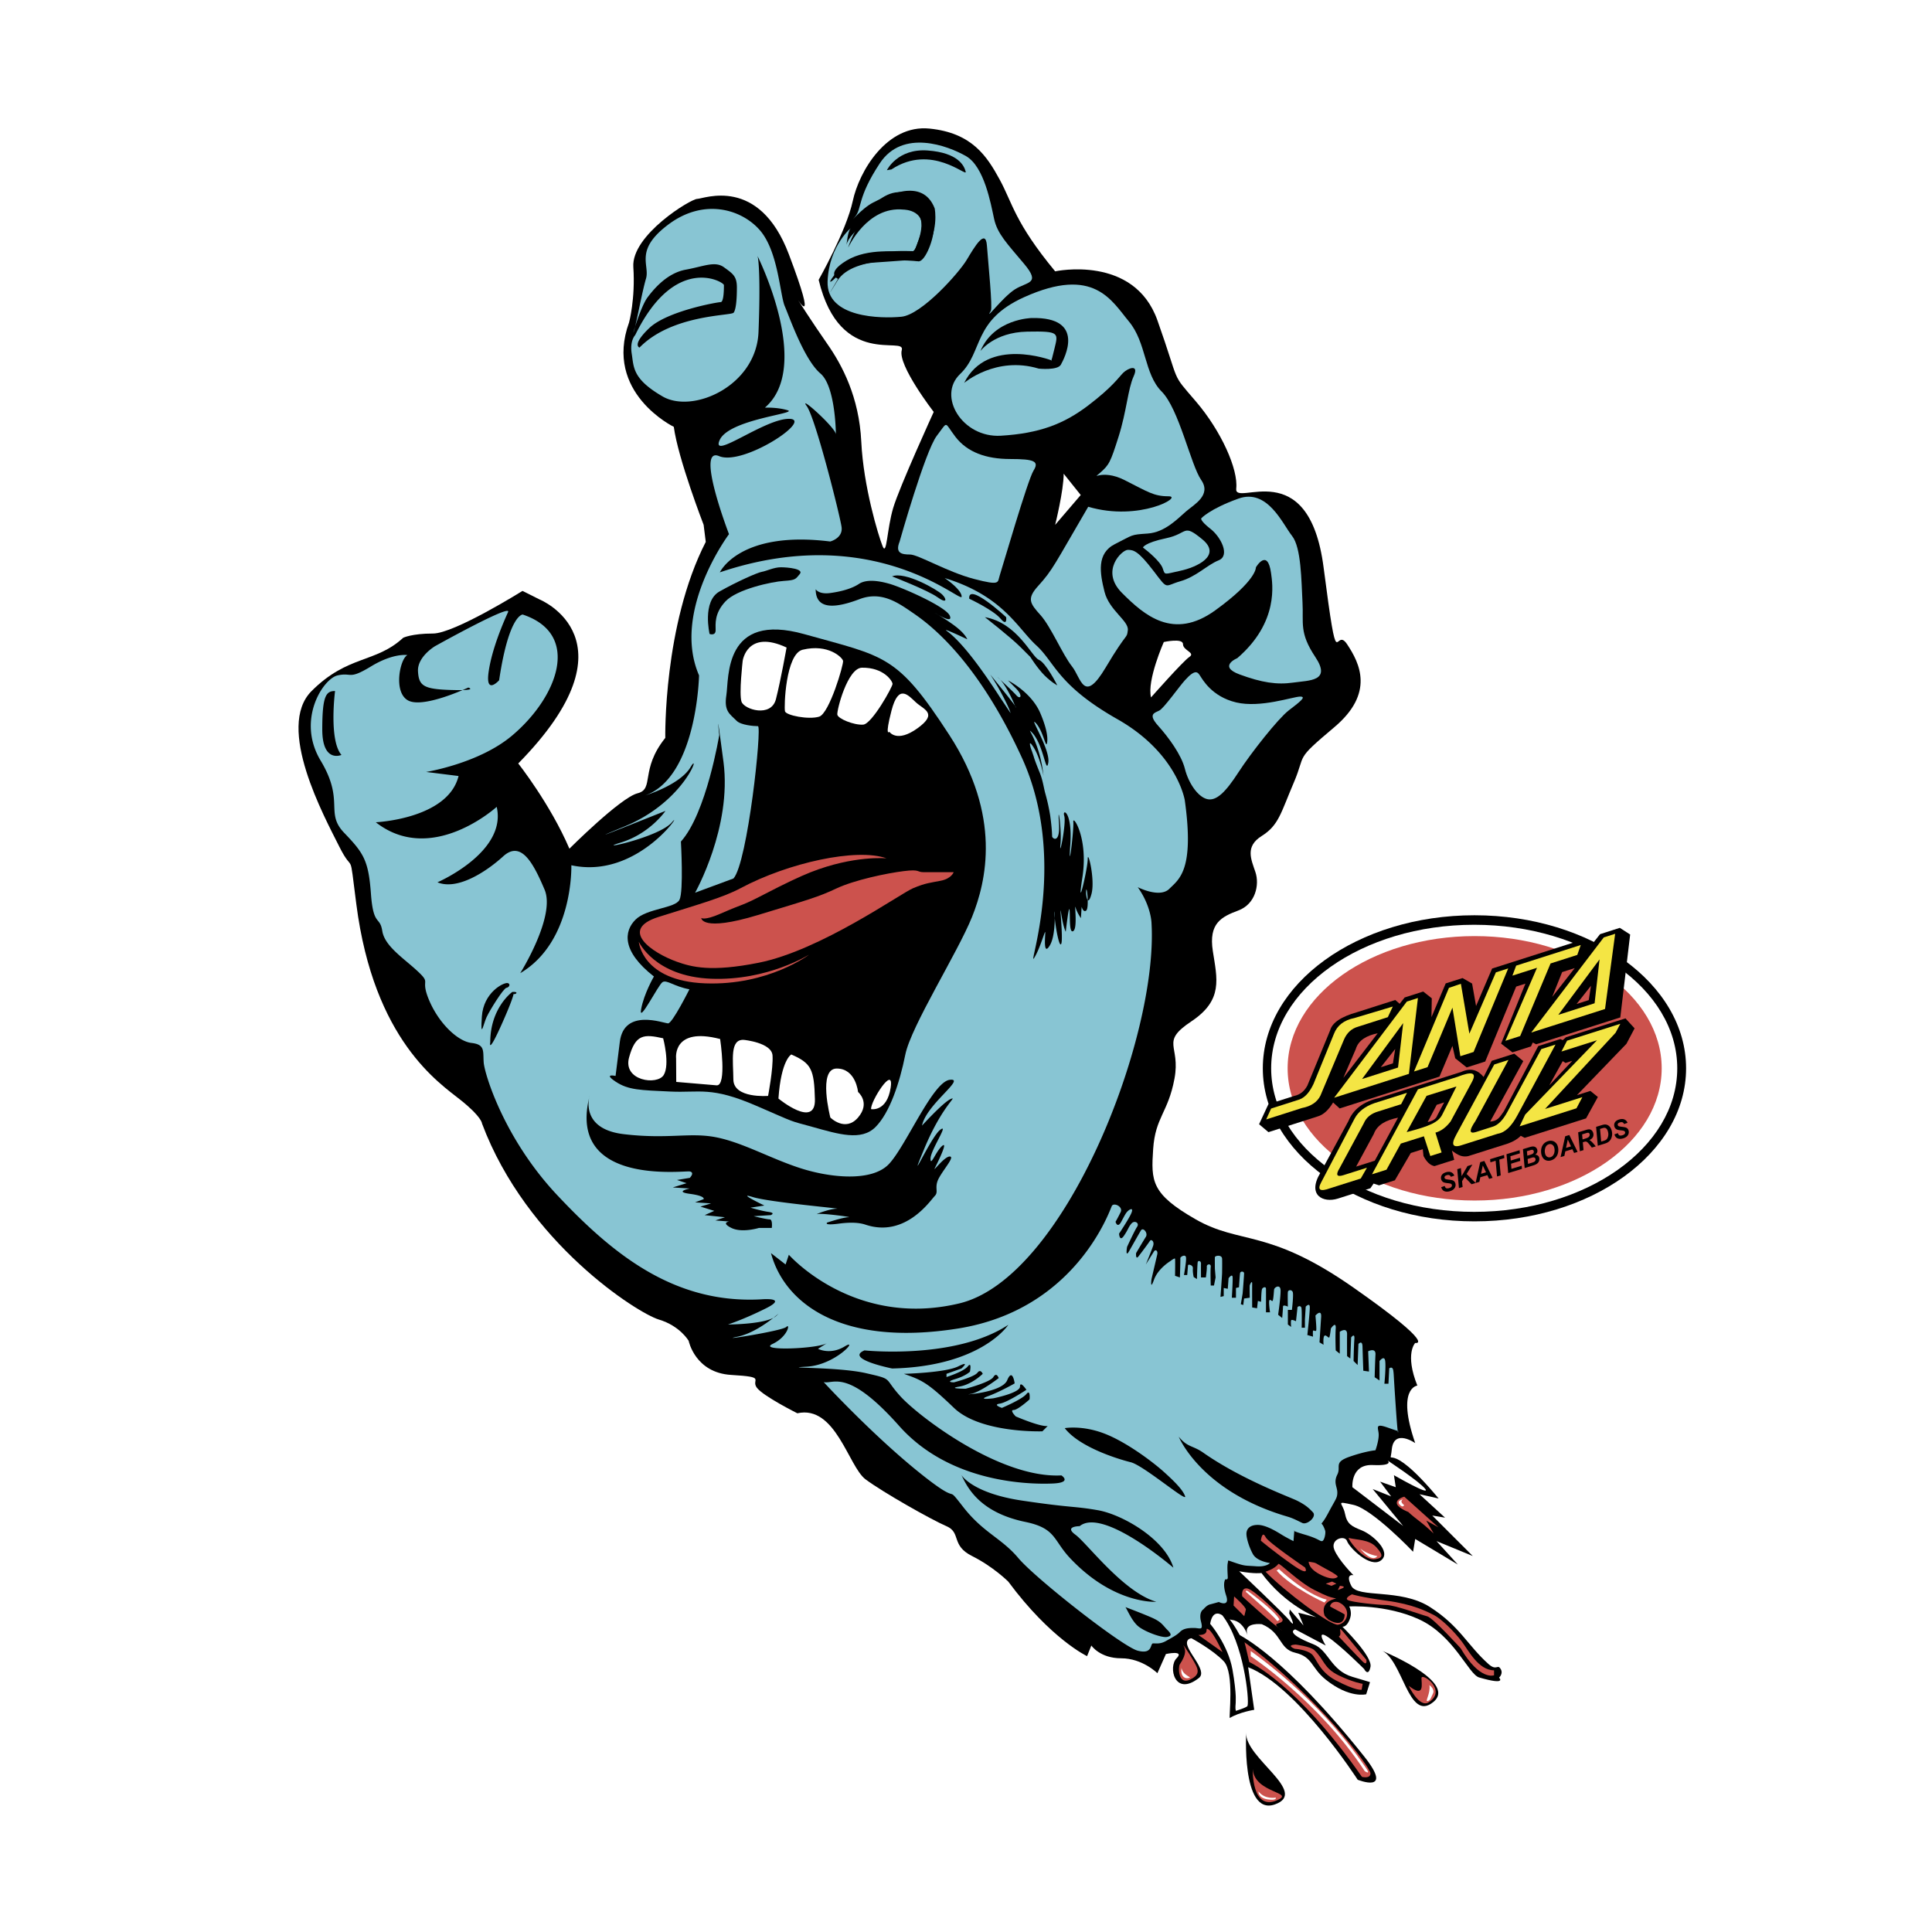 <?xml version="1.0" encoding="utf-8"?>
<!-- Uploaded to: SVG Repo, www.svgrepo.com, Generator: SVG Repo Mixer Tools -->
<svg width="800px" height="800px" viewBox="0 0 192.756 192.756" xmlns="http://www.w3.org/2000/svg">
<g fill-rule="evenodd" clip-rule="evenodd">
<path fill="#ffffff" d="M0 0h192.756v192.756H0V0z"/>
<path d="M78.977 16.988c-2.315.772-3.66-1.708-4.636-1.708-.977 0-6.344-1.22-9.761 1.952-3.416 3.172-3.171 2.44-4.147 3.66-.976 1.22-.244 2.928-1.22 5.612s-3.66 7.808-1.22 12.444 2.928 4.88 3.416 5.856 0 0 .732 2.684.732 3.66 1.464 4.636.732.976-.244 3.66-2.928 7.808-2.928 8.54c0 .732-.732-2.928-2.196-5.124-1.464-2.196-5.124-6.832-13.176-3.172-8.052 3.66-7.808 3.172-11.957 3.904-4.147.732-9.027 4.88-8.54 10.736s.732 10.98 1.952 12.444 2.44 4.148 2.44 8.052c0 3.903 5.124 14.151 7.564 17.079 2.44 2.929 1.952 2.928 3.904 4.148 1.952 1.22 1.22 1.465 3.172 5.124 1.952 3.659 8.901 12.487 13.049 14.927s5.671 3.43 5.671 3.43 1.754.593 2.242 3.033 3.682 3.254 5.146 3.498 2.44.244 2.684 1.221c.244.975 1.708 1.707 3.416 1.951s1.952 1.951 2.44 2.684c.488.732 5.368 5.368 8.296 6.589 2.928 1.22 2.928 1.708 3.904 2.684.976.976 1.464 0 2.44 1.22s1.22.244 2.928 2.928 5.613 6.832 8.052 8.052c2.439 1.221 9.76 2.196 11.467 6.345 1.709 4.147 5.857 9.027 10.248 8.052 4.393-.977 3.172-2.196 3.66-2.929.488-.731 1.709-.976 2.928-.976 1.221 0 7.607 3.115 8.584 1.164.975-1.952-1.02-6.044 1.664-6.288s8.053-3.172 10.004-6.588c1.953-3.416 2.195-9.028-2.684-15.128-4.881-6.1-3.904-14.64-3.904-17.08 0-2.439.488-7.075-5.611-10.003-6.1-2.929-12.445-6.832-14.885-7.564-2.439-.731-6.588-2.684-3.902-10.735 2.684-8.052.242-1.465.975-3.173s.732-3.903 1.709-6.1c.975-2.196 1.707-3.66 3.416-4.147 1.707-.488 2.195-2.44 2.439-4.636s-.488-3.904.244-4.392c.732-.488 1.707-.732 1.707-3.904s2.197-2.928 3.904-4.636c1.709-1.708 7.809-6.832 2.684-15.372 0 0-1.951-1.708-2.928-6.832-.977-5.125-4.879-10.004-7.32-10.248-2.439-.244-4.148-4.88-4.635-6.344-.488-1.464-2.684-10.736-10.004-15.127-7.32-4.393-2.441 3.416-9.029-6.344S89.469 7.963 86.54 9.427s-5.367 6.83-7.563 7.561z" fill="#ffffff"/>
<path d="M56.81 84.672s5.101-5.101 6.802-5.526c1.701-.425.212-2.338 2.764-5.526 0 0-.213-11.266 4.038-19.555l-.212-1.701s-2.551-6.589-2.976-9.777c0 0-7.014-3.401-4.463-10.416 0 0 .638-2.338.425-5.526-.213-3.188 5.739-6.802 6.376-6.802s6.164-2.338 9.14 5.527c2.976 7.864.85 4.463.85 4.463s1.488 2.338 2.976 4.464c1.488 2.125 3.188 5.314 3.401 9.777.212 4.464 1.7 9.353 2.125 10.416.425 1.063.425-1.701 1.062-3.826.638-2.126 4.039-9.565 4.039-9.565s-3.614-4.676-3.188-6.164c.425-1.488-6.164 1.913-8.29-7.015 0 0 2.764-4.889 3.401-7.864.638-2.976 3.401-7.652 7.652-7.227s5.738 2.763 7.014 5.101c1.275 2.338 1.488 4.251 5.527 9.141 0 0 7.865-1.701 10.203 4.889 2.338 6.589 1.275 5.101 3.826 8.077s4.25 6.802 4.037 8.715c-.211 1.913 7.229-3.614 8.717 7.864 1.486 11.479 1.062 5.739 2.338 7.652s2.762 4.889-1.275 8.29c-4.039 3.401-2.764 2.551-4.039 5.526s-1.488 4.251-3.189 5.314c-1.699 1.062-1.062 2.338-.637 3.613s0 3.188-1.701 3.826c-1.699.637-2.975 1.275-2.551 4.039.426 2.763 1.062 4.889-2.125 7.015-3.188 2.125-1.062 2.338-1.701 5.739-.637 3.4-1.912 3.825-2.125 7.014s-.213 4.464 4.252 7.015c4.463 2.551 7.227.851 15.729 6.802 8.502 5.952 6.164 5.526 6.164 5.526s-1.062 1.062.213 4.252c0 0-2.125.212-.213 5.738 0 0-2.125-1.487-2.338.638-.213 2.126-.639-1.487 4.676 4.89l-1.912-.426 2.551 2.339-1.275-.213 4.039 4.038-3.615-1.487 2.127 2.338-4.252-2.551-.213 1.275s-4.039-4.251-5.951-4.677c-1.912-.425-1.062-.212-.85.851s.637 1.275 1.699 1.7c1.062.426 2.977 2.126 1.914 2.977-1.062.85-3.189-1.275-3.4-1.913-.213-.638-1.701-.213-1.275.85.424 1.063 1.912 2.551 1.912 2.551s-.85-.212-.213 1.063c.639 1.275 4.889.212 7.865 2.125s3.715 3.796 5.824 5.679c.746.666.879.082 1.129.376.443.519-.076.979-.076.979s.848.805-1.988-.019c-1.064-.31-2.5-4.202-6.023-5.811-3.258-1.487-6.938-1.274-6.938-1.274s.281.512.111 1.094c-.293 1.004-.789.93-.789.93s3.01 2.936 2.799 3.999c-.213 1.062-.639.212-.639.212s-2.338-2.338-3.613-3.188c-1.275-.85-.213.851-.213.851l-3.041-1.612s-1.195.312 1.818 1.49c1.514.592 1.705 2.612 3.906 3.255 1.807.526 1.732.526 1.732.526l-.377 1.205s-1.666.442-4.039-1.463c-1.459-1.173-1.285-2.267-3.041-2.679-1.668-.393-1.277-1.982-3.336-2.849 0 0-1.699-.212-1.486.851.211 1.062-.012-1.094-1.488-1.275-.453-.056-.254-.359.771 1.504.045.08 4.383 2.021 12.406 12.1 3.047 3.826-.637 2.338-.637 2.338s-6.029-9.337-10.928-11.226l.605 4.249s-1.469.23-2.432.812c-.129.078.479-4.489-.6-5.645-1.059-1.135-3.223-2.303-3.223-2.303s-.324 0-.43.296c-.303.849 2.127 2.912 1.166 3.665-2.441 1.912-3.078-1.114-2.229-1.965.852-.85-1.062-.425-1.062-.425l-.85 1.913s-1.488-1.488-3.613-1.488c-2.127 0-2.977-1.275-2.977-1.275l-.426 1.062s-3.613-1.7-7.863-7.439c0 0-1.488-1.488-3.614-2.551-2.126-1.062-1.063-2.338-2.551-2.976-1.488-.638-6.377-3.401-8.078-4.677-1.701-1.274-2.976-7.439-6.802-6.589 0 0-3.401-1.7-4.039-2.551-.638-.85 1.062-1.062-2.551-1.275-3.614-.212-4.251-3.4-4.251-3.4s-.85-1.488-2.976-2.126c-2.125-.638-13.178-7.652-17.642-19.555 0 0 0-.639-2.126-2.339-2.125-1.7-8.663-5.93-10.415-19.555-.75-5.829-.213-2.763-1.701-5.739s-6.376-11.903-2.763-15.517c3.614-3.614 6.377-2.763 9.14-5.314 0 0 .85-.425 2.976-.425 2.125 0 8.927-4.251 8.927-4.251l1.701.85s9.99 4.039-2.126 16.367c.004-.002 3.193 4.036 5.106 8.5z"/>
<path d="M72.733 53.293s-5.764 7.686-2.989 14.09c0 0-.192 10.12-5.374 11.982 0 0 3.481-1.053 4.533-2.834 1.053-1.781-.486 3.4-6.557 5.91-6.072 2.51 4.048-1.538 4.048-1.538s-1.539 2.267-4.453 3.157c-2.915.891 3.805-.486 5.101-2.024 1.295-1.538-3.32 5.748-10.039 4.291 0 0 .243 7.61-5.1 10.767 0 0 3.562-5.667 2.429-8.338-1.133-2.672-2.348-4.938-4.129-3.319-1.781 1.619-4.614 3.4-6.558 2.591 0 0 6.962-2.996 5.91-7.529 0 0-6.477 5.91-12.063 1.538 0 0 7.206-.324 8.258-4.614l-3.238-.405s5.255-.837 8.559-3.612c4.557-3.828 6.983-10.135 1.075-12.094 0 0-1.376 0-2.348 6.558 0 0-1.376 1.538-1.052-.81.324-2.348 1.538-5.101 1.943-5.991.405-.891-7.286 3.4-7.286 3.4s-1.781 1.053-1.7 2.51c.081 1.457.567 1.781 3.319 1.862 2.752.081 1.7-.243 1.7-.243s-4.453 2.104-5.991 1.295-.81-4.209-.081-4.533c0 0-1.376-.243-3.643 1.133s-1.862.567-3.319.891c-1.458.324-4.129 4.453-1.7 8.5s.405 5.181 2.348 7.205c1.943 2.023 2.429 2.752 2.671 6.071.243 3.319.891 2.186 1.133 3.724.243 1.539 2.186 2.752 3.562 4.048 1.376 1.295.162.647 1.133 2.914.971 2.267 2.833 4.048 4.209 4.21 1.376.161 1.133.81 1.214 1.942.081 1.134 2.023 7.609 7.367 13.276s11.496 10.848 20.32 10.362c0 0 2.753-.243.486.891-2.267 1.133-3.805 1.619-3.805 1.619s3.967 0 4.857-.891c.89-.891-1.538 1.619-3.886 2.104-2.348.486 4.453-.566 4.857-.971.405-.405.162.971-1.376 1.699-1.539.729 4.533.486 5.424-.081l-.891.567s1.214.647 2.672-.243c1.457-.891-.891 1.862-3.805 2.024-2.915.161 3.077 0 5.91.646 2.834.648 1.7.405 3.481 2.348 1.781 1.944 9.876 8.178 16.029 7.854 0 0 1.135.729-.891.81-2.023.081-10.12.081-15.3-5.748-5.182-5.829-6.558-4.129-7.529-4.372 0 0 4.695 5.102 9.391 8.906 4.696 3.805 2.51.971 4.534 3.562 2.024 2.591 3.805 3.076 5.504 5.1 1.701 2.024 10.363 8.825 11.9 9.229 1.539.405 1.215-.729 1.539-.729.322 0 .729.081 1.295-.243.566-.323 1.053-.567 1.375-.891.324-.324.73-.404 1.377-.404.648 0 .973.323.729-.648-.242-.971.244-1.214.244-1.214s.322-.405.646-.485c.324-.081.891-.243.891-.243s1.133.566.729-.648-.08-1.619-.08-1.619.242.082.242-.161-.08-1.134 0-1.458c.08-.323-.162-.323.809 0 .973.324.973.243 2.025.324s1.375-.324 1.375-.324-1.295-.161-1.699-.89-.648-1.619-.648-2.024c0-.404.244-.891 1.135-.891s2.104.811 2.508 1.053a20.26 20.26 0 0 0 1.053.567l.082-1.053s-.324 0 1.053.404c1.375.405 1.457.648 1.699.648.244 0 .404-.81.324-1.053-.432-1.297-.619 0 .324-1.781.729-1.376.891-1.457.891-2.024 0-.566-.406-.971 0-1.78.404-.81-.406-1.215 1.213-1.781s2.592-.647 2.592-.647.324-.891.324-1.538-.486-1.215.891-.729c1.375.485 1.051.323 1.051.323s0 1.134-.242-2.428-.178-3.057-.242-3.562c-.066-.506-.406-.243-.406-.243l-.08 1.538h-.404s.164-1.641.08-2.267-.566 0-.566 0v1.943l-.486-.324s.041-1.554.082-2.267-.729-.324-.729-.324l.08 2.024-.566-.081s-.061-1.753-.08-2.429c-.021-.676-.406-.243-.406-.243l-.08 2.105-.404-.405s.025-1.504.08-2.186-.324-.162-.324-.162l-.08 2.104-.324-.242s-.012-1.426 0-2.186c.012-.761-.729-.243-.729-.243v2.186l-.404-.323s-.055-1.371 0-2.187c.053-.814-.486 0-.486 0s-.09.808-.162.891c-.07.083-.336-.313-.484-.162-.15.151-.082.891-.082.891l-.404-.243s.102-1.622.162-2.509c.061-.888-.568-.162-.568-.162s.119 1.248.082 1.457-.291-.065-.324.081 0 .566 0 .566l-.566-.162s.271-2.434.242-2.833c-.029-.398-.404 0-.404 0l-.08 1.295v.81h-.324s.033-1.607-.018-1.942c-.049-.335-.4-.185-.404-.081-.002.104-.145 1.376-.145 1.376s-.436-.227-.486-.081 0 .648 0 .648l-.324-.243v-1.458h.404s.182-1.521.082-1.78-.459-.229-.486 0 0 1.457 0 1.457-.486-.243-.486 0-.08 1.134-.08 1.134l-.404-.324s.258-1.766.242-2.429c-.014-.663-.621-.327-.646-.081-.027.246-.072 1.098-.162 1.134-.092.035-.275-.262-.324 0-.049.261.08 1.133.08 1.133h-.404s.008-2.092 0-2.348-.299-.15-.385.008c-.084.158-.102 1.288-.102 1.288l-.322-.081-.082.729-.486-.081s-.01-1.909 0-2.348c.012-.438-.225.038-.242.162-.018.123 0 1.214 0 1.214l-.566.081-.08.647-.244-.081.182-1.076s.143-1.789.143-2-.371-.257-.404 0c-.035.258-.105 1.389-.105 1.389l-.301.068v.972h-.413s.1-1.571.082-2.023c-.02-.453-.406.081-.406.081l-.08 1.052-.404-.081v.81l-.324.081s.162-2.186.162-2.429c0-.242.016-.94 0-1.376s-.713-.318-.721-.154c-.01.165 0 1.159 0 1.159l.072.857-.162.81h-.322s-.049-1.493 0-1.862c.047-.369-.416-.285-.393-.032s-.094 1.085-.094 1.085h-.486s-.01-1.087 0-1.376c.01-.29-.281-.33-.324-.162-.043.167-.08 1.699-.08 1.699l-.324-.201s-.115-.482-.08-.851c.033-.368-.477-.443-.486-.324l-.08.972h-.324s.256-1.391.203-1.755-.58-.065-.566.081c.016.146-.043 1.917-.043 1.917l-.484-.162s.027-1.581 0-1.7-.486.243-.486.243-1.215.729-1.619 1.861c-.404 1.134-.242-.081-.242-.081l.566-2.428c.098-.427-.182-.557-.324-.324s-.809 1.295-.809 1.295.58-1.425.729-1.861c.146-.438-.188-.702-.324-.486-.137.217-.826 1.145-1.135 1.538-.307.395-.242-.323-.242-.323s.725-1.234.973-1.619c.246-.385-.277-.994-.486-.647-.211.347-.781 1.366-1.184 2.073-.404.707-.203-.427-.203-.427s.744-1.621 1.002-2.006c.258-.384-.258-.683-.566-.323-.307.359-.299.558-.746 1.217-.449.66-.488-.211-.488-.211s.955-1.43 1.215-2.023c.258-.594-.111-.438-.324-.243-.215.194-.297.382-.678 1.084-.383.701-.566 0-.566 0s.236-.401.508-.96c.27-.559-.695-.996-.883-.609-.188.386-3.562 10.361-15.382 12.224s-17.324-2.671-18.62-7.528l1.458 1.133.324-.971s6.476 7.366 17 4.856c10.525-2.509 19.833-26.472 19.187-37.887 0 0 0-1.7-1.377-3.643 0 0 2.186 1.133 3.156.162.973-.971 2.512-1.862 1.539-8.824 0 0-.729-4.695-6.719-8.095s-6.234-5.667-8.096-7.367c-1.861-1.7-3.318-4.938-9.148-6.719 0 0 1.7 1.133 1.7 1.861 0 .729-8.743-7.61-24.125-2.428 0 0 1.943-4.209 11.01-3.077 0 0 1.295-.323 1.133-1.457-.162-1.133-2.591-10.848-3.481-12.062s2.915 2.187 2.915 2.833c0 .648.081-4.695-1.538-6.072-1.619-1.376-3.076-5.586-3.562-6.719s-.648-5.505-2.51-7.61c-1.862-2.104-5.586-3.157-9.067-.566-3.481 2.59-1.862 4.047-2.267 5.424s-.971 4.534-1.214 5.262c-.243.729.648-2.428 1.376-3.4s2.024-2.429 3.805-2.753c1.781-.324 2.915-.891 3.805-.243.891.647 1.295.89 1.295 2.024 0 1.133-.081 2.186-.324 2.51-.243.324-6.153.162-9.391 3.481 0 0-.81-.243.972-1.943 1.781-1.7 6.8-2.591 7.124-2.591s.324-1.376.324-1.7c0-.324-4.879-3.169-8.852 4.992 0 0-.556.541-.343 1.869.212 1.328.053 2.497 3.082 4.251s9.353-1.063 9.565-6.43c.213-5.367 0-7.387-.106-7.599-.106-.212 5.58 11 .744 15.145 0 0 1.275-.053 2.285.266 1.01.318-5.898.903-6.802 2.976-.903 2.073 4.517-2.179 6.961-2.125 2.444.053-4.623 4.729-7.014 3.72-2.395-1.011.987 7.783.987 7.783z" fill="#88c5d3"/>
<path d="M89.751 54.045s2.556-9.062 3.718-10.573c1.162-1.51.698-1.394 1.859.116 1.162 1.511 3.02 2.208 5.461 2.208 2.439 0 2.904.232 2.324 1.162-.582.929-3.139 9.76-3.371 10.457s.117 1.046-2.555.349c-2.673-.697-5.578-2.44-6.391-2.44-.813-.001-1.51-.117-1.045-1.279z" fill="#88c5d3"/>
<path d="M108.572 50.56c-3.365 5.753-3.518 6.276-4.996 7.901-1.16 1.278-.812 1.743.232 2.905 1.047 1.162 2.209 3.95 3.139 5.112.928 1.163 1.16 3.834 3.369.117 2.207-3.718 2.092-2.789 2.207-3.718.117-.929-1.859-1.975-2.324-3.834s-.812-3.834 1.047-4.764c1.857-.93 1.51-.93 3.252-1.046 1.744-.116 3.021-1.51 3.834-2.208.814-.697 2.557-1.627 1.512-3.137-1.047-1.51-2.207-7.087-3.951-8.83-1.742-1.743-1.51-4.88-3.252-6.972-1.744-2.091-3.486-5.577-10.457-2.439-5.18 2.33-4.068 5.46-6.391 7.668-2.324 2.208.232 6.391 4.067 6.158 3.834-.232 6.273-1.162 8.713-3.021 2.441-1.858 3.021-2.788 3.486-3.253s1.627-.93 1.045.349c-.58 1.278-.695 3.485-1.51 6.042-.812 2.556-.93 2.789-1.859 3.602s.117-.465 2.441.697c2.322 1.162 2.904 1.627 4.414 1.627s-2.904 2.554-8.018 1.044zM118.217 67.872c-.607.674-2.092 2.788-2.557 3.021s-1.162.349-.115 1.51c1.045 1.162 2.322 2.905 2.672 4.299.348 1.394 1.277 2.788 2.207 3.021s1.859-.697 3.137-2.672c1.279-1.975 3.951-5.344 4.996-6.158 1.047-.813 1.859-1.395 1.162-1.395s-3.951 1.162-6.391.581-3.369-2.323-3.602-2.672c-.232-.349-.464-.697-1.509.465z" fill="#88c5d3"/>
<path d="M126.814 57.183c.141 1.036.812 4.88-3.369 8.481 0 0-1.975.813.232 1.626 2.207.813 3.719 1.046 5.344.813 1.627-.232 3.834-.116 2.207-2.556-1.625-2.439-1.16-3.369-1.277-5.46-.115-2.092-.115-5.461-1.045-6.623-.93-1.162-2.439-4.764-5.346-3.718-2.904 1.045-3.717 1.975-3.717 1.975s-.117.232.93 1.046c1.045.813 1.975 2.672.812 3.137s-2.207 1.627-3.834 2.091c-1.627.465-1.162.93-2.672-1.045-1.512-1.976-1.975-2.091-2.557-2.091-.58 0-2.789 2.091-.58 4.299 2.207 2.208 5.111 4.764 9.295 1.743 4.182-3.021 4.066-4.299 4.066-4.299s1.162-1.976 1.511.581z" fill="#88c5d3"/>
<path d="M114.033 54.626c.465.348 1.744 1.394 1.977 2.091s.115.581 1.742.232 4.184-1.511 2.207-3.137c-1.975-1.626-1.395-.581-3.602-.116s-2.324.93-2.324.93zM98.854 31.014c-.697 1.162 1.172-1.368 2.41-2.149 1.238-.782 2.605-.521.912-2.541s-2.672-2.997-2.996-4.495c-.326-1.499-.979-5.212-2.802-6.254-1.824-1.043-6.319-2.736-8.599.716-2.28 3.453-1.759 4.496-2.476 5.343-.716.847.652-.847 1.825-1.434 1.172-.586 4.885-2.605 6.124.586 0 0 .521 2.411-1.238 4.691s-.456.586-.456.586-6.385-.716-8.013 1.955c-1.629 2.671.065-.195.065-.195s-1.303-.521.847-1.825c2.15-1.303 5.212-.847 5.929-.847.716 0 .847.065 1.237-1.107.391-1.173 1.238-4.365-3.713-2.932 0 0-3.192 1.954-3.453 3.323 0 0 .13-1.368.391-1.628.26-.261-2.15 1.628-2.28 5.276s5.342 3.713 7.362 3.518c2.02-.195 5.732-4.365 6.515-5.668.782-1.303 1.889-3.192 2.02-1.433.127 1.758.584 6.188.389 6.514z" fill="#88c5d3"/>
<path d="M71.76 73.336s-1.275 7.794-3.826 10.628c0 0 .283 4.959-.142 5.81-.425.851-3.26.85-4.393 1.984s-1.417 3.118 1.842 5.668c0 0-.992 1.701-1.275 3.259-.284 1.559 1.7-2.409 2.125-2.692s1.133.425 2.692.709c0 0-1.701 3.4-2.125 3.4-.426 0-4.393-1.559-4.818 1.843l-.425 3.4s-1.275-.283 0 .567c1.275.85 2.476.849 5.451.991 2.976.141 4.058-.536 8.578 1.417 4.189 1.811 3.117 1.417 5.668 2.126 2.55.709 4.818 1.417 6.235 0s2.408-4.393 2.976-7.227c.567-2.834 5.244-10.203 6.661-13.746 1.417-3.542 2.975-10.061-2.268-18.138-5.243-8.077-6.377-7.794-14.454-10.062-8.077-2.267-7.524 4.361-7.794 6.094-.248 1.594.334 1.857 1.027 2.55.425.425 1.701.532 2.125.532.425 0-1.027 13.639-2.444 15.198l-3.827 1.417s3.685-6.519 2.834-13.037c-.849-6.517-.423-2.691-.423-2.691z"/>
<path d="M89.049 68.233c.006.285-2.054 4-2.93 4.064-.914.066-2.507-.585-2.578-.996s1.013-4.665 2.461-4.685c2.172-.031 3.042 1.333 3.047 1.617zM84.111 65.926c.083.335-1.369 5.27-2.386 5.576-1.062.321-3.297-.13-3.406-.534-.109-.404.06-5.739 1.765-6.146 2.557-.612 3.945.769 4.027 1.104zM88.732 73.01s.738 1.143 2.813-.355.616-1.86-.165-2.581c-.781-.721-1.731-1.886-2.434.82s-.214 2.116-.214 2.116zM86.913 110.66s1.569.298 1.946-2.131c.377-2.427-2.059 1.419-1.946 2.131zM82.844 111.497s1.487 1.487 2.763 0c1.275-1.488 0-2.551 0-2.551s-.212-2.338-2.125-2.338-.638 4.889-.638 4.889zM77.666 109.603s3.714 3.056 3.638.073-.349-3.597-2.356-4.47c-.001 0-1.017.526-1.282 4.397zM74.215 103.748s2.78.269 2.861 1.559c.082 1.29-.444 4.031-.444 4.031s-3.448.286-3.464-1.638c-.016-1.925-.375-4.037 1.047-3.952zM71.848 103.663s.704 4.71-.355 4.62l-4.024-.341-.014-2.349c0 .001-.388-3.174 4.393-1.93zM66.163 103.59s.696 2.596.059 3.658c-.638 1.063-4.098.593-3.459-1.745.636-2.338 1.487-2.338 3.4-1.913zM78.476 64.603s-.583 3.293-1.062 5.155c-.478 1.861-3.177 1.036-3.436.242-.259-.794.12-4.071.12-4.071s.435-3.166 4.378-1.326zM114.838 69.581s3.189-3.614 3.826-4.039c.639-.425-.637-.638-.637-1.275s-1.914-.212-1.914-.212-1.699 3.825-1.275 5.526zM106.123 47.262l1.701 2.126-2.551 2.976c0-.001.85-3.402.85-5.102zM138.428 145.707s3.225 2.118 3.777 2.855-3.133-1.382-3.133-1.382l.184 1.198-1.566-.554 1.107 1.475-1.844-.737 3.041 3.685-5.066-3.868s-.186-2.304 2.025-2.212c2.211.093 1.475-.46 1.475-.46z" fill="#ffffff"/>
<path d="M140.504 150.849s.324.326 1.055.875c.727.549 1.48 1.279 1.48 1.279l-.738-1.291 1.209.667-3.406-3.055s-.809.206-.744.662 1.144.863 1.144.863zM134.576 153.442c-.221-.059 1.4 2.309 2.613 2.125.822-.125.83-.43.117-1.209s-1.91-.701-2.73-.916zM125.795 153.715s1.389 1.17 3.186 2.423c1.797 1.254 1.225.251 1.225.251s-3.674-2.507-3.92-3.009c-.245-.501-.409-.25-.491.335zM130.568 155.809s-.072.708 1.275 1.346c1.346.638 1.629.142 1.629.142s0-.142-1.205-.779c-1.203-.639-.779-.568-1.699-.709zM127.539 156.036c.113-.156 2.014 1.805 3.613 2.606 1.236.62 1.459.688 2.154.842.055.012-1.654.206-1.154 1.706.012.038.246.286.379.393.066.054 1.549.979 1.631-.49.004-.071-1.488-.781-1.469-.842.18-.591.834-.468 1.043-.296.031.026.115.05.236.157.775.669.438 1.819-.465 1.986-.732.136-5.406-3.38-7.242-5.289.001.001.911-.273 1.274-.773zM132.268 158.005l.566.213.496-.213-.424-.213-.638.213zM133.686 158.218l-.213.425.354-.142c-.001 0 .638-.213-.141-.283z" fill="#cc524d"/>
<path d="M124.332 172.874c.033-.487-.57 8.36 2.861 7.154 3.43-1.206-3.023-4.662-2.861-7.154zM137.752 164.634c-.434-.159 7.791 3.071 5.258 5.17-2.531 2.098-3.035-4.359-5.258-5.17z"/>
<path d="M134.891 159.067s.85.284 3.471.638c2.621.354 3.967 1.062 4.676 1.417s1.984 1.559 2.834 2.693c.633.842 1.631 2.833 3.189 2.833v.496s-1.418.567-3.33-2.692c0 0-2.764-3.047-3.33-3.188-.566-.143-3.26-1.135-4.109-1.135s-3.473-.283-3.826-.496c-.355-.211.425-.566.425-.566zM140.541 168.191s1.051 2.229 1.982 1.656c1.945-1.193-.703-3.028-.703-2.415 0 .59.342 2.022-1.279.759zM133.572 163.283s1.867 1.979 2.369 2.479.381-.161.381-.161-1.227-1.46-2.141-2.59-.15.051-.609.272zM129.248 164.076s1.486.18 1.887.562c1.002.956.91 1.775 2.408 2.507 1.455.711 2.41.851 2.41.851l-.1.587s-.527.15-2.594-.941c-1.646-.869-1.934-2.216-2.377-2.599-.557-.482-1.705-.541-1.705-.541s-.921-.356.071-.426z" fill="#cc524d"/>
<path d="M123.232 165.556s.158 3.188.053 4.357.158.584.158.584.16-4.092 0-5.048c-.158-.956-.211.107-.211.107z" fill="#ffffff"/>
<path d="M124.639 165.822s4.654 2.031 11.242 11.454c0 0 .852.23.852-.354s-5.365-7.772-12.568-13.074c-.001 0 .181.658.474 1.974zM117.707 166.057c-.164.244-.188 2.101 1.033 1.516.861-.413.799-.816.689-1.171-.162-.522-1.516-2.556-1.344-2.207.151.308.38.724-.378 1.862zM124.988 176.497s-.141 4.222 2.422 3.117c1.901-.818-2.275-.682-2.422-3.117zM123.074 160.184l1.064 1.062s.105-.372.158-.638-1.168-1.328-1.168-1.328l-.054.904zM123.934 159.263s2.957 2.722 4.014 3.444c-1.432-.979.025-.532.025-1.106 0-.266-2.801-2.952-3.49-3.111-.692-.16-.549.773-.549.773z" fill="#cc524d"/>
<path d="M123.633 156.767s4.465 4.208 5.066 4.961c.713.891-.074-.753-.074-.753l.055-.399 1.375 1.604-.527-1.28 1.809.452s-3.092-1.167-5.482-4.414c-.001 0-.628.114-2.222-.171z" fill="#ffffff"/>
<path d="M84.63 24.692s1.89-4.158 5.519-3.78c0 0 2.646 0 1.588 2.797-1.059 2.797-.454 1.36-.454 1.36s-5.821-.378-7.484 1.664c-1.663 2.041-.681 1.209-.681 1.209s1.512-1.587 4.007-1.739c2.495-.151 3.798-.359 4.432-.142.633.218 1.541-1.899 1.616-3.26.075-1.361.602-3.836-3.553-3.629-3.024.152-4.99 5.293-4.99 5.52zM88.485 16.981s1.059-2.192 4.083-1.966c3.024.227 3.628 1.512 3.78 2.117.151.605-3.402-2.873-7.409-.227l-.454.076zM79.791 57.277c-.423.494-.378.605-1.588.681-1.209.076-4.687.831-5.821 2.041-1.134 1.21-.983 2.269-.983 2.873s-.604.378-.604.378-.756-3.251.983-4.233c1.738-.983 3.78-1.891 4.233-1.966.454-.076 1.21-.454 1.89-.454.68 0 2.343.152 1.89.68zM89.002 57.505s3.566 1.384 4.523 2.076c.958.691.958.212.479-.266-.478-.48-3.724-2.342-5.002-1.81zM96.7 59.732s2.41 1.134 3.119 1.984c.707.851.566-.142.566-.142s-3.827-3.542-3.685-1.842z"/>
<path d="M98.26 61.574s2.549 1.983 3.541 2.976l.992.992s.709 1.134 1.418 1.842 1.275.992 1.275.992-1.135-2.268-1.842-2.551c-.708-.283-2.126-3.684-5.384-4.251z"/>
<path d="M88.45 85.638s-3.228-.33-7.603 1.397c-.993.392-2.589 1.144-4.482 2.13-2.542 1.324-1.909.864-4.496 1.999-1.61.707-1.904.419-1.904.419s-.011 1.428 5.643-.288c5.124-1.555 6.023-1.798 7.83-2.648 1.807-.851 5.012-1.522 6.713-1.734 1.7-.213 1.275.106 2.019.106h2.976s-.212.637-1.275.85c-1.062.213-1.488.213-2.763.744s-9.216 6.201-15.411 7.439c-4.782.957-6.695.426-8.183-.105-2.421-.865-5.845-3.189-1.807-4.464s6.421-1.93 8.183-2.87c4.782-2.55 11.584-4.038 14.56-2.975z" fill="#cc524d"/>
<path d="M96.194 38.203s3.171-2.719 7.444-1.425c0 0 1.877.195 2.201-.388.322-.583 2.59-4.79-2.914-4.661 0 0-3.754.064-5.113 3.301 0 0 1.359-1.877 4.66-1.942s3.107.13 2.719 1.748c-.387 1.618-.324 1.101-.324 1.101s-6.342-2.395-8.673 2.266zM50.638 98.081c-.413-.068-2.405.941-2.562 3.346-.157 2.405.157.732.471.053s1.673-2.876 1.986-2.928c.313-.053.418-.418.105-.471z"/>
<path d="M51.108 98.97s-2.196 1.568-2.196 5.02c0 0-.262 1.359 1.203-1.935 1.464-3.294.993-2.875 1.202-2.875s.419-.262-.209-.21zM33.429 68.943s-.638 4.889.637 6.376c0 0-1.913.851-1.913-2.55s.396-3.823 1.276-3.826zM58.83 109.329s-1.063 3.295 3.4 3.826 6.59-.213 9.247.318 5.42 2.126 8.396 3.082c2.976.957 7.121 1.382 8.821-.425 1.7-1.807 4.357-8.184 6.058-8.396 1.7-.213-2.338 2.443-2.763 4.569 0 0 2.125-2.338 2.869-2.657.744-.318-.851.638-2.657 4.995-1.807 4.357.637-1.169 1.594-1.913.957-.743-.957 2.02-.957 2.87s.532-.744 1.169-1.275c.638-.532-.531 1.807-.744 2.231-.212.426.957-1.169 1.488-1.169s-.531 1.169-1.062 2.126c-.531.956 0 1.381-.425 1.807-.425.425-2.913 4.201-6.908 2.869-.319-.106-1.063-.318-2.657-.106-1.594.213-1.169-.106-1.169-.106s1.594-.531 2.125-.531c.532 0-2.657-.425-3.082-.318-.425.106 1.169-.531 1.913-.531s-6.695-.638-8.396-1.169c-1.701-.532 1.169.85 1.169.85l-1.382.213s1.062.319 1.807.425c.744.106.212.319.212.319l-1.7.106s1.275.318 1.594.318c.318 0 .212.851.212.851h-1.275s-1.7.531-2.763 0c-1.062-.532-.213-.638-.213-.638l-1.381-.106.957-.319-2.02-.212.957-.425-1.381-.426 1.063-.318-1.595-.106.851-.319s.212-.318-1.381-.531c-1.595-.213 0-.531 0-.531l-1.701-.106 1.381-.425-.956-.319 1.275-.212s.531-.531 0-.638c-.532-.108-12.329 1.485-9.99-7.548zM102.943 74.907c-.125-.274-.438-1.35.215-.286.65 1.064.955 2.784.955 2.784-.361-3.237-1.574-4.693-1.312-4.474 1.309 1.095 1.549 4.474 1.785 3.173.236-1.301-2.01-4.79-1.24-3.962.768.828 1.004 2.661 1.123 1.952.117-.71-.199-1.832-.691-2.973-.906-2.095-3.211-3.236-3.211-3.236l.768.769c.77.769.473 1.183.061.71-.414-.474-2.311-2.201-1.803-1.755 1.018.894 1.969 3.606 1.732 2.894-.059-.178-2.531-3.208-2.531-3.208s.354.532.768 1.242c0 0 1.096 1.943 1.264 2.609l-1.141-1.704-.029-.047c-1.652-2.55-3.665-5.335-5.197-6.447-.564-.409 2.042.832 2.042.832s-.151-.454-.983-1.134c-.831-.681-2.268-1.512-2.268-1.512s1.89 1.209 1.512.302c-.378-.907-4.688-2.797-5.973-3.175-1.285-.377-2.419-.454-3.1 0-.68.454-1.739.756-2.873.907-1.134.151-1.436-.378-1.436-.378 0 2.192 2.192 1.815 4.385.983 2.192-.832 3.855.378 5.292 1.361 1.437.983 6.275 4.385 10.886 14.44s.605 20.942 1.211 20.035c.604-.907 1.133-2.949 1.133-2.57 0 .377-.227 2.419.453 1.285.682-1.134.455-4.007.455-3.251 0 .756.453 3.553.68 3.1.227-.454-.227-4.46 0-3.024.227 1.437.453 1.814.453 1.814s.303-2.722.379-2.192-.076 2.419.377 2.117c.453-.303.076-2.873.227-2.344.152.529.529 1.058.529 1.058l.076-1.134s.152.605.453.378c.303-.227.076-2.495 0-2.042-.074.454.152 1.814.529.378.379-1.436-.377-4.46-.377-3.478s-1.135 5.746-.529 1.814c.605-3.932-.984-6.275-.908-5.519.076.756-.529 5.594-.301 2.268.225-3.326-.832-3.629-.605-2.873.227.756-.529 4.385-.379 2.873.152-1.512-.303-4.385-.15-2.192.15 2.192-.682 1.588-.682 1.361 0-.156-.025-.889-.193-2.087a19.626 19.626 0 0 0-.461-2.105c-.166-.552-.254-1.359-.574-2.144-.555-1.36-.604-1.622-.604-1.622l-.192-.571z"/>
<path d="M63.734 93.958s1.565 3.471 7.221 3.69c5.655.22 9.807-2.427 9.807-2.427s-4.092 3.129-10.409 2.888c-6.319-.241-6.619-4.151-6.619-4.151z" fill="#cc524d"/>
<path d="M86.249 134.729s9.034.957 14.349-2.551c0 0-2.658 4.146-11.585 4.357-.001.001-4.783-.955-2.764-1.806zM90.182 137.067s4.145-.105 5.42-.743.318.212.318.212l-1.487.531v.319s1.7-.531 2.125-1.062c.426-.532.213.531.213.531s-.425.425-1.488.744c-1.062.318-.106.318-.106.318s2.019-.531 2.339-.956c.318-.426.531.105.531.105s-1.063 1.063-2.339 1.275c-1.275.213.638.213.638.213s2.445-.638 2.764-1.169.531.106.531.106-1.592 1.237-2.598 1.536a1.624 1.624 0 0 1-.272.058c-.957.106 3.188-.105 3.719-1.381s.744.318.744.318-1.488.85-2.656 1.275c-1.17.425.531.212.531.212s2.656-.53 2.656-1.169c0-.637.639.319.639.319s-1.914 1.275-2.658 1.382c-.744.105.213.425.213.425s2.02-.851 2.445-1.382c.424-.531.318.531.318.531s-1.17 1.062-1.594 1.062c-.426 0 .213.639.213.639s2.443 1.062 3.188.956l-.531.531s-6.164.213-8.821-2.338c-2.657-2.547-3.188-2.759-4.995-3.398zM106.23 142.488s1.699-.319 3.932.531 4.889 2.869 5.951 3.826c1.062.956 1.914 1.807 2.127 2.444.211.638-4.146-3.082-5.422-3.401-1.275-.318-5.101-1.487-6.588-3.4zM120.047 144.933c-1.055-.739-1.57-.512-2.445-1.595 0 0 2.193 5.443 10.84 7.972.564.164 1.008.408 1.488.637.48.229 1.471-.629 1.062-1.062-.406-.434-.744-.744-1.594-1.169-.666-.334-5.543-2.113-9.351-4.783zM95.92 147.164s1.063 1.807 6.058 2.551c4.996.744 5.102.531 7.547.957 2.443.425 6.695 2.869 7.545 5.738 0 0-7.014-6.058-9.354-4.145 0 0-1.594 0-.424.851 1.168.85 4.781 5.739 8.076 6.695 0 0-4.227.297-8.607-4.357-1.701-1.807-1.383-2.976-4.465-3.613-4.72-.977-5.844-3.614-6.376-4.677zM112.287 160.343s1.701.638 2.658 1.062c.955.426 1.062.744 1.486 1.17.426.425.533.638 0 .743-.531.106-2.23-.531-2.869-1.062-.636-.531-1.062-1.595-1.275-1.913z"/>
<path d="M142.613 168.124s.574.398.354.84c-.223.441-.223.662-.531.751s.308-.751.177-1.591zM125.555 178.73s-.045.663.928.796c.973.132.795-.178.795-.178s-1.061.221-1.723-.618zM127.365 156.688c1.451 1.693 4.773 3.198 4.773 3.198l.232-.282c-2.152-.565-4.771-3.058-4.771-3.058l-.234.142zM135.709 154.495s1.148 1.481 1.715.76c0 0-.994-.155-1.715-.76zM124.502 158.748s2.621 1.891 3.15 2.823c0 0-.18.23-.25.126-.328-.479-3.102-2.874-3.102-2.874s-.075-.201.202-.075zM117.879 166.401c-.127.807.299 1.06.586 1.033.758-.068-.449-.171-.586-1.033z" fill="#ffffff"/>
<path d="M168.221 106.585c0 8.434-9.453 15.27-21.115 15.27s-21.115-6.836-21.115-15.27c0-8.433 9.453-15.269 21.115-15.269s21.115 6.836 21.115 15.269z"/>
<path d="M167.34 106.585c0 7.91-9.068 14.322-20.258 14.322-11.188 0-20.258-6.412-20.258-14.322 0-7.909 9.07-14.321 20.258-14.321 11.189 0 20.258 6.412 20.258 14.321z" fill="#ffffff"/>
<path d="M165.787 106.585c0 7.287-8.355 13.192-18.66 13.192s-18.66-5.905-18.66-13.192c0-7.285 8.355-13.191 18.66-13.191s18.66 5.906 18.66 13.191z" fill="#cc524d"/>
<path d="M134.537 111.839c.488-1.184 1.508-1.946 3.061-2.291l8.178-2.596c1.016-.468 1.703-.16 2.244.499l.812-1.613 2.248-.713.898.742-3.307 6.037c.754-.069.92-.39 1.365-1.021l3.434-6.518 2.199-.697.246.105.328-.289 5.932-1.881.908.996-.814 1.542-4.938 5.124 1.34-.424.748.605-1.178 2.135-6.123 1.941-.395-.204c-.295.312-.721.571-1.277.772l-3.969 1.258c-.578.122-1.021-.092-1.619-.551l.229.918-1.971.627c-.42-.076-.785-.412-1.094-1.012l-.072-.674-1.195.379-1.588 2.722-1.582.503-.539-.177-.322.469-3.252 1.032c-1.436.454-3.092-.316-1.742-2.566l2.807-5.179z"/>
<path d="M140.375 109.031l-.584 1.136-2.246.712c-.738.204-1.232.603-1.479 1.194l-2.402 4.454c-.424.684-.305.927.355.724l2.363-.748-.619 1.079-3.07.974c-.99.359-1.287.168-.887-.579l3.346-6.385c.373-.691 1.031-1.202 1.975-1.531l3.248-1.03z" fill="#f4e544"/>
<path d="M139.482 111.51l-2.32 4.291-1.861.592 1.762-3.255c.343-.94 1.253-1.393 2.419-1.628z" fill="#cc524d"/>
<path d="M141.467 108.684l-4.582 8.474 1.447-.457 1.426-2.605 2.303-.729.643 1.97 1.125-.356-.615-1.979c.551-.144 1.055-.516 1.512-1.113l2.123-3.936c.57-1.048-.137-1.027-1.424-.521l-3.958 1.252zM150.5 105.751l-3.297 6.097c-.643.936-.629 1.301.041 1.097l1.742-.554c.471-.168.934-.587 1.381-1.411l3.41-6.312 1.416-.451-3.826 7.103c-.555 1.022-1.188 1.676-1.936 1.792l-3.426 1.086c-1.051.387-1.291.064-.723-.971l3.801-7.024 1.417-.452z" fill="#f4e544"/>
<path fill="#cc524d" d="M155.914 105.868l.275.184.68-.215-2.299 2.45 1.344-2.419z"/>
<path fill="#f4e544" d="M156.346 103.829l5.314-1.685-.474.897-7.036 7.599 3.721-1.18-.586 1.115-5.67 1.797.553-1.171 7.162-7.413-3.545 1.124.561-1.083z"/>
<path d="M140.342 112.95l1.988-3.62 2.98-.932-1.395 2.764c-.374.803-1.272 1.193-3.573 1.788z"/>
<path d="M142.439 111.948l.902-1.72.744-.244-.686 1.304c-.129.375-.493.562-.96.66z" fill="#cc524d"/>
<path d="M130.439 108.301l2.27-5.509c.211-.763 1.104-1.363 2.678-1.803l3.822-1.22.434.382.5-.633 1.852-.592.854.676-.031 1.882 1.42-3.368 1.68-.535.953.548.396 2.241 1.602-3.739 9.205-2.939.715.585.85-1.076 1.969-.629 1.033.664-.984 8.273-8.395 2.68-.338-.176-.176.388-1.854.592-1.131-.871 2.428-5.985-.924.295-3.086 7.476-1.852.59-1.141-.915-.279-1.236-1.293 3.065-9.957 3.179-.656-.596c-.457.763-.967 1.225-1.529 1.388l-4.92 1.572-.936-.791.932-2.003 2.547-.813c.669-.137 1.067-.533 1.342-1.047z"/>
<path fill="#cc524d" d="M157.113 96.585l-1.258.401-.99 2.476 2.248-2.877z"/>
<path d="M138.959 100.423l-.494 1.061-2.975.951c-.639.179-1.105.604-1.396 1.273l-2.352 5.596c-.316.654-.936 1.069-1.854 1.245l-3.561 1.137.49-1.085 2.822-.902c.619-.226 1.057-.81 1.41-1.554l2.037-4.993c.324-.85 1.01-1.378 2.053-1.585l3.82-1.144zM141.467 99.572l-1.106.353-7.252 9.596 7.457-2.381.901-7.568zM144.561 98.559l-3.485 8.344 1.35-.431 2.484-5.941.789 4.845 1.321-.422 3.455-8.334-1.229.392-2.646 6.118-.846-4.978-1.193.407zM157.713 94.284l-6.445 2.058-.375.998 2.455-.783-3.155 7.283 1.473-.471 3.033-7.244 2.668-.852.346-.989zM161.145 93.164l-1.137.362-7.237 9.492 7.364-2.351 1.01-7.503z" fill="#f4e544"/>
<path d="M137.451 103.088l-3.426 4.459 1.242-2.883c.272-.907 1.102-1.348 2.184-1.576z" fill="#cc524d"/>
<path d="M139.996 102.075l-.514 4.432-3.589 1.146 4.103-5.578zM159.586 95.72l-.492 4.375-3.621 1.156 4.113-5.531z"/>
<path fill="#cc524d" d="M139.199 104.657l-.226 1.434-1.211.387 1.437-1.821zM158.734 98.348l-.226 1.432-1.211.388 1.437-1.82z"/>
<path d="M143.791 118.447l.344-.124c.039.109.08.179.125.207.072.047.18.049.322.006.119-.037.197-.084.236-.144a.2.2 0 0 0 .033-.179.175.175 0 0 0-.105-.114 1.363 1.363 0 0 0-.291-.052 2.729 2.729 0 0 1-.346-.06.447.447 0 0 1-.318-.317.498.498 0 0 1 .049-.421c.078-.132.219-.229.422-.291.209-.063.383-.063.527 0a.57.57 0 0 1 .307.335l-.344.121a.297.297 0 0 0-.15-.167c-.066-.03-.15-.029-.252.002-.102.03-.168.07-.199.119s-.041.1-.023.154a.16.16 0 0 0 .098.107c.049.022.15.042.303.06.23.026.381.059.453.097.107.056.18.146.219.273a.55.55 0 0 1-.062.458c-.09.149-.244.257-.465.324-.152.046-.291.061-.418.043s-.229-.064-.303-.142a.67.67 0 0 1-.162-.295zM145.559 118.537l-.17-1.886.365-.111.072.8.588-1.002.488-.15-.58.94.908.898-.412.127-.691-.712-.256.409.053.576-.365.111z"/>
<path d="M148.393 117.243l-.701.213-.096.459-.379.116.463-2.078.41-.126.828 1.686-.346.105-.179-.375zm-.133-.284l-.322-.677-.174.828.496-.151zM149.727 117.267l-.366.111-.142-1.57-.52.158-.031-.315 1.391-.423.033.313-.508.155.143 1.571zM150.473 117.039l-.17-1.886 1.308-.399.03.315-.948.288.036.43.914-.278.031.314-.918.281.041.511 1.025-.312.026.316-1.375.42zM152.117 116.537l-.172-1.886.607-.185a2.25 2.25 0 0 1 .279-.072c.092-.015.172-.013.244.005s.133.053.182.104a.426.426 0 0 1 .109.186c.031.099.029.192-.004.281s-.102.169-.203.24c.098-.002.184.021.254.069s.117.113.143.193a.582.582 0 0 1 .002.331.53.53 0 0 1-.188.282c-.094.075-.232.14-.418.196l-.835.256zm.338-.417l.352-.107c.146-.044.244-.085.289-.118.043-.034.074-.077.092-.13s.018-.104.004-.151a.192.192 0 0 0-.109-.125c-.057-.024-.135-.022-.236.009l-.436.134.044.488zm-.074-.818l.277-.085a1.02 1.02 0 0 0 .262-.109.235.235 0 0 0 .1-.267.172.172 0 0 0-.074-.099.197.197 0 0 0-.127-.024 1.657 1.657 0 0 0-.195.052l-.283.086.04.446zM153.809 115.261a1.28 1.28 0 0 1-.055-.346c-.006-.168.016-.323.064-.463a.94.94 0 0 1 .642-.602.753.753 0 0 1 .594.043.77.77 0 0 1 .367.48c.057.188.068.382.033.584a1.008 1.008 0 0 1-.234.514.99.99 0 0 1-.467.298.76.76 0 0 1-.451.014.643.643 0 0 1-.322-.207.916.916 0 0 1-.171-.315zm.359-.117a.447.447 0 0 0 .203.271c.1.06.209.071.33.034a.497.497 0 0 0 .256-.184.758.758 0 0 0 .135-.363.953.953 0 0 0-.029-.413.47.47 0 0 0-.213-.293.389.389 0 0 0-.322-.032c-.18.055-.299.182-.359.382s-.064.399-.001.598zM156.875 114.657l-.703.214-.096.459-.379.115.463-2.079.41-.125.828 1.686-.346.105-.177-.375zm-.135-.283l-.322-.677-.174.827.496-.15zM157.99 114.747l-.367.11-.17-1.885.789-.24c.135-.042.244-.061.328-.056s.162.037.23.098.119.143.15.248c.047.151.039.289-.021.415s-.178.228-.354.307a.73.73 0 0 1 .182.126c.125.113.275.281.451.504l-.393.12a5.755 5.755 0 0 0-.328-.411.552.552 0 0 0-.23-.184c-.041-.013-.105-.006-.191.02l-.148.046.072.782zm-.097-1.066l.195-.06c.195-.06.322-.111.381-.154.057-.043.096-.095.117-.155s.023-.119.008-.174a.17.17 0 0 0-.123-.12c-.039-.009-.111.003-.221.036l-.402.123.045.504zM159.412 114.313l-.17-1.887.479-.146a3.75 3.75 0 0 1 .256-.072.745.745 0 0 1 .211-.016.599.599 0 0 1 .354.157c.053.047.1.104.141.174.041.068.074.147.102.236.059.191.074.371.045.542a1.043 1.043 0 0 1-.166.436.833.833 0 0 1-.283.25c-.07.042-.184.086-.342.134l-.627.192zm.338-.417l.184-.056c.135-.041.229-.079.283-.113a.406.406 0 0 0 .139-.143c.051-.087.086-.192.102-.315s.002-.259-.043-.405c-.039-.125-.088-.213-.148-.264s-.121-.077-.189-.079a.818.818 0 0 0-.229.046l-.213.065.114 1.264zM161.074 113.178l.342-.124c.039.108.08.178.125.207.072.047.18.048.322.005.117-.036.197-.083.238-.142.039-.061.051-.119.031-.18a.177.177 0 0 0-.105-.114 1.382 1.382 0 0 0-.291-.054 2.375 2.375 0 0 1-.346-.058.459.459 0 0 1-.195-.109.475.475 0 0 1-.123-.208.505.505 0 0 1 .049-.421c.078-.132.219-.229.424-.291.207-.063.383-.063.525.001a.565.565 0 0 1 .307.334l-.344.122c-.033-.083-.084-.14-.15-.169s-.15-.027-.252.003-.168.07-.199.119a.167.167 0 0 0-.023.154.166.166 0 0 0 .098.107c.049.022.15.042.303.06.23.026.381.059.453.097.107.056.18.146.219.273a.542.542 0 0 1-.062.458c-.09.149-.244.257-.465.324-.152.046-.291.061-.418.043s-.229-.064-.301-.143a.635.635 0 0 1-.162-.294z"/>
<path d="M123.297 170.694s1.115-.334 1.17-.501c.197-.591-.389-6.292-2.506-9.021 0 0-.945-.779-1.225.835 0 0 1.781 2.061 2.227 4.566s.334 3.508.334 4.121zM124.785 164.725v.513s6.773 4.458 11.379 11.473c0 0 .639.425.143-.283-.496-.71-4.172-6.401-11.522-11.703z" fill="#ffffff"/>
<path d="M121.965 164.83s-.875-1.935-1.381-2.257.275.553-1.014.553l2.395 1.704z" fill="#cc524d"/>
<path d="M139.977 149.591s-.043.007-.102.024c-.176.05-.496.189-.24.488.342.398.455.057.455.057s-.512-.341-.113-.569z" fill="#ffffff"/>
</g>
</svg>